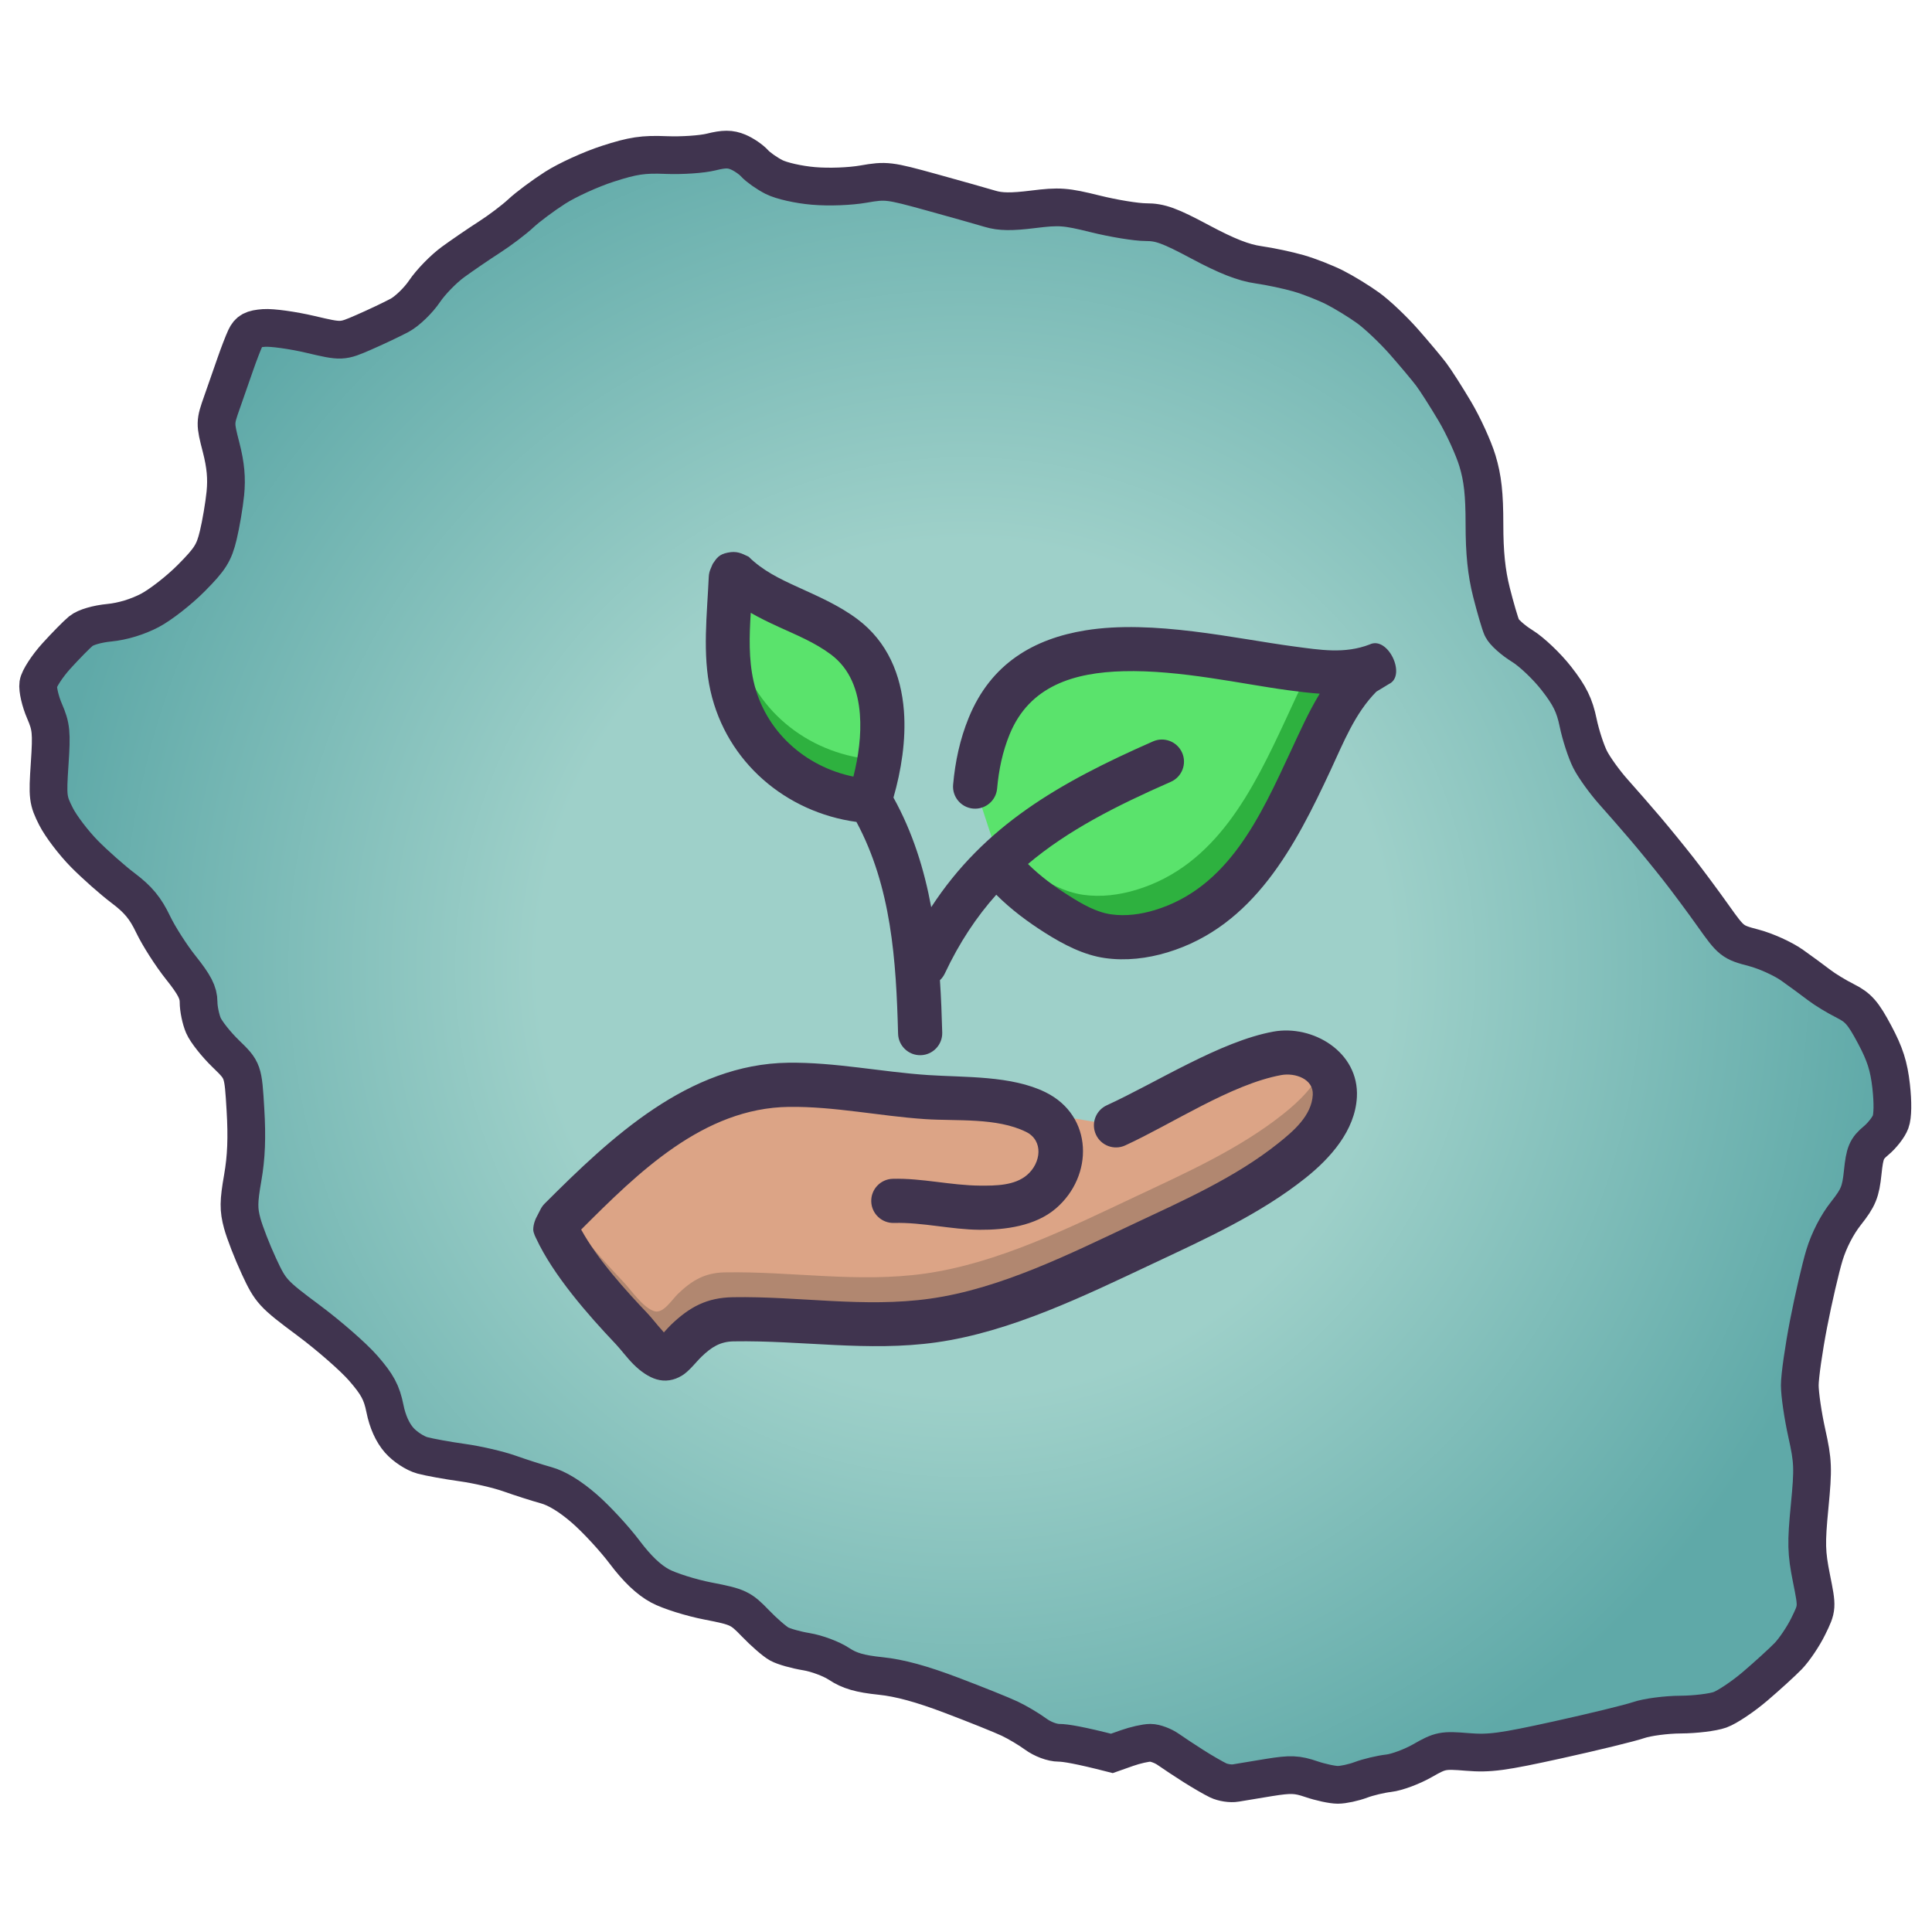 <?xml version="1.0" encoding="UTF-8"?>
<!-- Generated by Pixelmator Pro 3.4.3 -->
<svg width="1024" height="1024" viewBox="0 0 1024 1024" xmlns="http://www.w3.org/2000/svg">
    <radialGradient id="radialGradient1" cx="511.608" cy="512.647" r="491.398" fx="511.608" fy="512.647" gradientUnits="userSpaceOnUse">
        <stop offset="0.46" stop-color="#9ed0c9" stop-opacity="1"/>
        <stop offset="1" stop-color="#5fa9a8" stop-opacity="1"/>
    </radialGradient>
    <path id="runmap" fill="url(#radialGradient1)" fill-rule="evenodd" stroke="#40344f" stroke-width="20" d="M 589.317 929.341 C 572.297 924.981 564.622 923.715 561.28 923.715 C 557.725 923.715 552.588 921.792 548.895 919.079 C 545.424 916.529 539.242 912.857 535.157 910.92 C 531.071 908.984 517.282 903.44 504.515 898.601 C 488.363 892.479 476.858 889.343 466.694 888.292 C 455.76 887.162 450.236 885.558 444.731 881.915 C 440.686 879.238 432.891 876.317 427.41 875.425 C 421.928 874.533 415.452 872.707 413.017 871.367 C 410.583 870.028 404.894 865.089 400.377 860.392 C 392.637 852.347 391.197 851.667 375.449 848.621 C 366.256 846.843 354.722 843.217 349.816 840.562 C 343.782 837.297 337.702 831.495 331.014 822.621 C 325.578 815.407 315.981 805.035 309.688 799.57 C 302.214 793.08 295.211 788.795 289.492 787.213 C 284.678 785.88 275.93 783.083 270.054 780.997 C 264.178 778.91 252.923 776.306 245.042 775.21 C 237.161 774.114 227.63 772.387 223.861 771.372 C 220.052 770.346 214.599 766.783 211.583 763.348 C 208.033 759.305 205.422 753.502 204.028 746.562 C 202.324 738.076 200.031 733.809 192.557 725.216 C 187.42 719.31 174.329 707.863 163.466 699.779 C 144.582 685.726 143.433 684.471 137.249 671.154 C 133.692 663.493 129.703 653.238 128.385 648.365 C 126.391 640.992 126.437 636.936 128.66 624.223 C 130.556 613.382 130.972 602.911 130.095 588.184 C 128.858 567.426 128.858 567.426 119.628 558.471 C 114.552 553.546 109.239 546.827 107.822 543.54 C 106.405 540.253 105.245 534.66 105.245 531.11 C 105.245 526.149 103.083 521.945 95.901 512.944 C 90.762 506.502 84.133 496.152 81.17 489.943 C 77.087 481.386 73.263 476.752 65.366 470.789 C 59.637 466.464 50.32 458.221 44.664 452.474 C 39.007 446.726 32.284 437.889 29.724 432.837 C 25.344 424.194 25.143 422.539 26.322 404.872 C 27.445 388.066 27.154 385.118 23.56 376.808 C 21.351 371.701 19.873 365.263 20.276 362.502 C 20.679 359.74 25.021 353.055 29.925 347.645 C 34.83 342.236 40.67 336.304 42.904 334.462 C 45.312 332.478 51.459 330.682 57.999 330.051 C 64.911 329.384 72.899 326.961 79.384 323.564 C 85.077 320.582 94.983 312.847 101.397 306.375 C 111.403 296.279 113.431 293.062 115.68 283.711 C 117.122 277.717 118.814 267.739 119.439 261.538 C 120.248 253.524 119.602 246.48 117.205 237.176 C 113.882 224.274 113.888 223.934 117.687 213.166 C 119.806 207.159 122.982 198.065 124.743 192.958 C 126.505 187.852 128.924 181.584 130.119 179.03 C 131.837 175.359 133.891 174.27 139.942 173.826 C 144.15 173.517 155.163 175.041 164.415 177.213 C 181.237 181.162 181.237 181.162 192.918 176.073 C 199.342 173.274 207.845 169.242 211.814 167.115 C 215.782 164.987 221.721 159.257 225.01 154.382 C 228.299 149.507 235.081 142.538 240.079 138.894 C 245.078 135.25 253.764 129.312 259.382 125.699 C 265 122.085 272.521 116.393 276.096 113.049 C 279.67 109.706 287.847 103.61 294.266 99.504 C 300.684 95.398 313.22 89.685 322.122 86.809 C 335.527 82.478 340.86 81.682 353.164 82.18 C 361.335 82.511 372.026 81.788 376.922 80.573 C 383.811 78.864 387.033 78.866 391.18 80.583 C 394.126 81.804 398.059 84.486 399.921 86.544 C 401.782 88.602 406.424 91.878 410.236 93.824 C 414.159 95.826 423.267 97.877 431.222 98.549 C 439.419 99.242 450.464 98.831 457.719 97.562 C 469.615 95.482 471.195 95.673 493.834 101.932 C 506.855 105.532 520.795 109.466 524.811 110.676 C 530.214 112.303 536.131 112.373 547.563 110.948 C 561.463 109.214 564.778 109.459 580.612 113.384 C 590.292 115.784 602.337 117.747 607.379 117.747 C 614.967 117.747 619.934 119.557 636.207 128.252 C 650.26 135.762 659.044 139.21 667.009 140.344 C 673.137 141.217 682.712 143.249 688.286 144.859 C 693.86 146.47 702.485 149.848 707.454 152.366 C 712.422 154.883 720.397 159.77 725.175 163.225 C 729.954 166.68 738.459 174.734 744.077 181.122 C 749.695 187.51 756.219 195.294 758.577 198.419 C 760.934 201.544 766.575 210.369 771.113 218.029 C 775.65 225.689 781.034 237.479 783.076 244.228 C 785.861 253.432 786.79 261.83 786.79 277.823 C 786.79 292.953 787.863 303.412 790.486 313.835 C 792.519 321.914 795.006 330.4 796.013 332.693 C 797.019 334.985 801.891 339.352 806.839 342.396 C 811.787 345.441 819.922 353.175 824.917 359.584 C 832.017 368.695 834.531 373.805 836.44 383.01 C 837.783 389.486 840.637 398.26 842.782 402.51 C 844.926 406.759 850.546 414.557 855.27 419.839 C 859.993 425.121 867.643 433.896 872.269 439.338 C 876.896 444.781 884.618 454.248 889.43 460.376 C 894.242 466.505 902.614 477.776 908.035 485.423 C 917.616 498.94 918.214 499.411 929.523 502.368 C 935.921 504.041 945.073 508.189 949.862 511.586 C 954.65 514.984 961.075 519.694 964.14 522.054 C 967.204 524.413 973.444 528.215 978.008 530.502 C 984.931 533.971 987.504 536.908 993.547 548.242 C 999.11 558.676 1001.15 565.045 1002.348 575.723 C 1003.32 584.392 1003.211 591.51 1002.058 594.639 C 1001.042 597.399 997.58 601.851 994.366 604.532 C 989.278 608.777 988.361 610.963 987.279 621.424 C 986.211 631.735 984.956 634.805 978.427 643.064 C 973.689 649.059 969.387 657.396 967.021 665.171 C 964.931 672.036 961.13 688.442 958.574 701.628 C 956.017 714.814 953.926 729.48 953.926 734.221 C 953.926 738.961 955.586 750.318 957.615 759.459 C 960.974 774.587 961.11 778.087 959.138 798.479 C 957.255 817.954 957.381 822.922 960.105 836.503 C 963.238 852.125 963.238 852.125 958.433 861.947 C 955.79 867.349 950.978 874.491 947.741 877.817 C 944.504 881.143 936.602 888.343 930.181 893.818 C 923.76 899.292 915.404 904.879 911.61 906.233 C 907.817 907.588 898.446 908.728 890.785 908.768 C 883.125 908.808 873.097 910.125 868.501 911.694 C 863.904 913.264 844.684 917.956 825.788 922.121 C 796.239 928.634 789.514 929.536 777.725 928.565 C 764.787 927.499 763.453 927.759 753.955 933.193 C 748.421 936.359 740.382 939.353 736.092 939.845 C 731.802 940.338 725.141 941.924 721.29 943.37 C 717.439 944.817 711.947 946 709.086 946 C 706.224 946 699.887 944.638 695.003 942.974 C 687.458 940.403 684.126 940.267 672.851 942.071 C 665.552 943.238 657.491 944.572 654.938 945.035 C 652.384 945.498 648.187 944.859 645.61 943.617 C 643.034 942.374 637.184 938.986 632.611 936.087 C 628.038 933.188 622.032 929.219 619.264 927.266 C 616.497 925.313 612.215 923.715 609.748 923.715 C 607.282 923.715 601.676 924.981 597.29 926.528 L 589.317 929.341 Z"/>
    <g id="save-energy-2">
        <g id="Group">
            <g id="g1">
                <g id="g2">
                    <path id="Path" fill="#5ae36c" fill-rule="evenodd" stroke="none" d="M 516.831 416.911 C 517.826 405.837 520.057 395.172 524.271 384.844 C 549.327 323.46 634.711 347.672 684.333 354.24 C 700.162 356.346 714.996 358.351 730.166 352.499 L 722.267 357.283 C 709.203 369.937 702.225 386.994 694.691 403.174 C 677.326 440.449 657.855 480.709 615.445 493.568 C 606.36 496.318 596.705 497.547 587.281 496.201 C 577.592 494.826 568.517 489.823 560.382 484.688 C 549.482 477.798 539.391 470.015 530.979 460.184 Z"/>
                </g>
                <g id="g3">
                    <path id="path1" fill="#2eb13f" fill-rule="evenodd" stroke="none" d="M 694.076 355.467 C 706.335 356.835 718.156 357.135 730.166 352.498 L 722.266 357.28 C 709.203 369.931 702.225 386.996 694.691 403.172 C 677.326 440.45 657.854 480.703 615.444 493.57 C 606.36 496.324 596.705 497.544 587.283 496.207 C 577.599 494.832 568.514 489.821 560.38 484.685 C 549.482 477.804 539.391 470.019 530.979 460.19 L 526.833 447.51 C 533.102 453.208 539.98 458.174 547.216 462.742 C 555.348 467.878 564.433 472.888 574.117 474.263 C 583.538 475.6 593.194 474.381 602.278 471.626 C 644.688 458.759 664.16 418.506 681.525 381.228 C 685.533 372.626 689.38 363.772 694.076 355.467 Z"/>
                </g>
                <g id="g4">
                    <path id="path2" fill="#5ae36c" fill-rule="evenodd" stroke="none" d="M 461.07 423.567 C 469.833 396.036 473.804 357.224 447.389 337.504 C 428.866 323.665 405.484 320.125 388.574 303.404 L 387.357 306.198 C 386.516 324.923 383.827 345.229 388.002 363.676 C 395.68 397.586 424.692 421.007 458.573 424.401 Z"/>
                </g>
                <g id="g5">
                    <path id="path3" fill="#2eb13f" fill-rule="evenodd" stroke="none" d="M 467.611 388.21 C 466.581 392.879 465.347 397.387 463.996 401.628 L 461.499 402.461 C 427.618 399.058 398.605 375.641 390.928 341.729 C 388.185 329.612 388.405 316.686 389.117 303.933 C 388.937 303.759 388.756 303.582 388.574 303.402 L 387.357 306.198 C 386.516 324.916 383.827 345.233 388.002 363.673 C 395.68 397.585 424.692 421.002 458.573 424.405 L 461.071 423.572 C 464.47 412.89 467.147 400.512 467.611 388.21 Z"/>
                </g>
                <g id="g6">
                    <path id="path4" fill="#dca486" fill-rule="evenodd" stroke="none" d="M 591.497 596.469 C 617.083 584.737 649.706 563.276 677.004 558.287 C 691.063 555.727 708.354 564.724 707.491 580.875 C 706.716 595.328 695.246 606.768 684.582 615.268 C 661.204 633.876 632.795 646.574 605.921 659.228 C 571.089 675.613 533.068 694.499 494.608 699.897 C 459.015 704.9 424.197 698.639 388.634 699.254 C 378.159 699.429 371.298 703.35 363.765 710.591 C 360.488 713.737 355.967 721.241 351.271 719.852 C 345.186 718.038 339.041 708.748 334.857 704.345 C 320.828 689.584 303.024 669.542 294.539 650.934 L 296.968 646.208 C 329.957 613.205 368.227 575.623 417.907 574.964 C 442.338 574.643 466.768 579.851 491.126 581.489 C 509.339 582.689 532.19 581.123 549.043 589.447 Z"/>
                </g>
                <g id="g7">
                    <g id="g8">
                        <path id="path5" fill="#b18770" fill-rule="evenodd" stroke="none" d="M 701.127 565.167 C 705.253 569.059 707.828 574.388 707.491 580.87 C 706.716 595.33 695.247 606.771 684.582 615.263 C 661.204 633.878 632.795 646.58 605.921 659.225 C 571.089 675.616 533.065 694.493 494.603 699.9 C 459.012 704.905 424.201 698.641 388.636 699.249 C 378.154 699.429 371.299 703.356 363.765 710.59 C 360.492 713.734 355.96 721.247 351.27 719.849 C 345.18 718.035 339.047 708.754 334.856 704.343 C 320.831 689.58 303.023 669.545 294.541 650.931 L 296.965 646.203 L 300.033 643.136 C 309.049 656.3 320.679 669.17 330.467 679.474 C 334.659 683.885 340.791 693.165 346.881 694.979 C 351.571 696.378 356.103 688.864 359.376 685.72 C 366.91 678.486 373.765 674.56 384.247 674.38 C 419.812 673.771 454.623 680.035 490.215 675.031 C 528.676 669.624 566.7 650.746 601.532 634.356 C 628.406 621.71 656.816 609.008 680.193 590.394 C 688.488 583.783 697.28 575.384 701.127 565.167 Z"/>
                    </g>
                    <g id="g9">
                        <path id="path6" fill="#40344f" fill-rule="evenodd" stroke="none" d="M 351.862 706.201 C 351.587 705.863 351.305 705.521 351.008 705.195 C 348.127 702.028 345.483 698.536 343.341 696.281 C 331.528 683.848 316.736 667.542 308.026 651.693 C 338.297 621.405 372.86 587.272 418.067 586.672 C 442.178 586.352 466.297 591.555 490.343 593.159 C 507.157 594.279 528.31 592.256 543.861 599.938 C 553.198 604.548 551.808 616.393 544.357 622.771 C 537.756 628.415 527.711 628.462 519.407 628.405 C 503.964 628.298 488.601 624.369 473.155 624.792 C 466.7 624.969 461.601 630.354 461.777 636.811 C 461.954 643.268 467.34 648.366 473.798 648.189 C 488.977 647.774 504.068 651.706 519.246 651.81 C 532.837 651.905 548.768 649.799 559.576 640.559 C 579.764 623.289 579.486 591.434 554.221 578.953 C 536.07 569.982 511.535 571.113 491.901 569.803 C 467.237 568.159 442.487 562.938 417.757 563.267 C 364.974 563.968 323.736 602.88 288.689 637.927 C 287.828 638.789 287.105 639.779 286.549 640.865 C 284.368 645.12 284.128 645.589 284.128 645.589 C 284.128 645.589 282.633 648.545 282.63 651.693 C 282.628 653.494 284.099 656.239 284.128 656.3 C 293.189 675.845 311.666 696.925 326.371 712.404 C 328.938 715.106 332.23 719.587 335.788 723.148 C 339.634 727 343.892 729.864 347.928 731.065 C 352.51 732.432 357.137 731.731 361.531 729.041 C 365.34 726.707 369.098 721.695 371.871 719.031 C 377.051 714.059 381.63 711.076 388.836 710.952 C 424.881 710.334 460.162 716.562 496.233 711.49 C 535.828 705.924 575.039 686.689 610.909 669.816 C 638.588 656.789 667.787 643.593 691.867 624.419 C 705.004 613.965 718.229 599.293 719.18 581.494 C 720.452 557.543 695.758 542.975 674.912 546.781 C 646.765 551.917 613.001 573.735 586.625 585.824 C 580.744 588.516 578.169 595.468 580.861 601.34 C 583.553 607.212 590.502 609.794 596.368 607.104 C 621.179 595.737 652.646 574.636 679.11 569.807 C 686.41 568.476 696.241 571.867 695.802 580.249 C 695.202 591.376 685.503 599.573 677.296 606.109 C 654.621 624.161 627.001 636.371 600.932 648.636 C 567.124 664.544 530.303 683.064 492.975 688.312 C 457.862 693.248 423.52 686.948 388.435 687.55 C 374.675 687.785 365.548 692.652 355.658 702.15 C 354.766 703.006 353.211 704.7 351.862 706.201 Z M 453.93 435.637 C 472.472 470.11 474.989 509.103 476.002 547.882 C 476.172 554.338 481.551 559.443 488.009 559.275 C 494.464 559.107 499.57 553.726 499.402 547.27 C 499.159 538.005 498.803 528.738 498.186 519.514 C 499.244 518.528 500.136 517.327 500.789 515.939 C 508.516 499.512 517.622 485.889 528.044 474.225 C 535.874 482.039 544.714 488.635 554.134 494.582 C 563.628 500.577 574.322 506.19 585.63 507.795 C 596.748 509.372 608.145 508.016 618.839 504.768 C 664.584 490.889 686.571 448.327 705.297 408.115 C 712.07 393.597 718.068 378.139 729.508 366.58 C 729.508 366.577 736.223 362.513 736.223 362.513 C 745.629 358.021 735.667 336.884 725.953 341.578 C 712.699 346.696 699.708 344.473 685.869 342.64 C 655.163 338.572 611.129 328.275 575.273 334.11 C 548.061 338.537 525.2 351.601 513.436 380.429 C 508.776 391.847 506.275 403.619 505.175 415.867 C 504.597 422.3 509.35 427.993 515.784 428.57 C 522.216 429.148 527.908 424.394 528.486 417.961 C 529.377 408.05 531.337 398.512 535.107 389.272 C 545.681 363.364 569.509 356.433 595.403 355.758 C 625.451 354.975 658.498 362.625 682.797 365.844 C 688.444 366.593 693.989 367.286 699.475 367.671 C 693.55 377.398 688.869 387.95 684.085 398.228 C 668.08 432.576 651.125 470.515 612.051 482.369 C 604.59 484.632 596.661 485.718 588.922 484.62 C 580.861 483.475 573.401 479.066 566.627 474.788 C 558.786 469.841 551.384 464.409 544.849 457.93 C 566.057 440.047 591.424 427.189 620.55 414.384 C 626.461 411.785 629.152 404.874 626.548 398.961 C 623.944 393.048 617.039 390.359 611.129 392.958 C 561.127 414.946 521.65 437.697 493.564 480.815 C 489.839 460.668 483.731 441.119 473.552 422.733 C 477.631 408.568 480.295 392.189 479.089 376.698 C 477.615 357.726 470.447 340.112 454.393 328.121 C 444.457 320.699 433.272 315.936 422.249 310.889 C 413.206 306.747 404.245 302.438 396.803 295.079 C 392.978 293.234 390.472 291.902 385.636 292.921 C 381.077 293.884 379.974 295.637 377.844 298.732 C 377.673 298.981 377.723 299.009 376.628 301.525 C 376.056 302.837 375.73 304.242 375.666 305.671 C 374.779 325.404 372.187 346.818 376.589 366.256 C 385.13 403.986 416.585 430.522 453.93 435.637 Z M 397.915 324.809 C 397.145 337.041 396.784 349.459 399.417 361.088 C 405.398 387.508 426.658 406.345 452.313 411.623 C 454.973 401.144 456.613 389.562 455.754 378.514 C 454.801 366.267 450.748 354.614 440.385 346.874 C 431.798 340.46 422.031 336.533 412.505 332.172 C 407.544 329.9 402.642 327.526 397.915 324.809 Z"/>
                    </g>
                </g>
            </g>
        </g>
    </g>
</svg>
